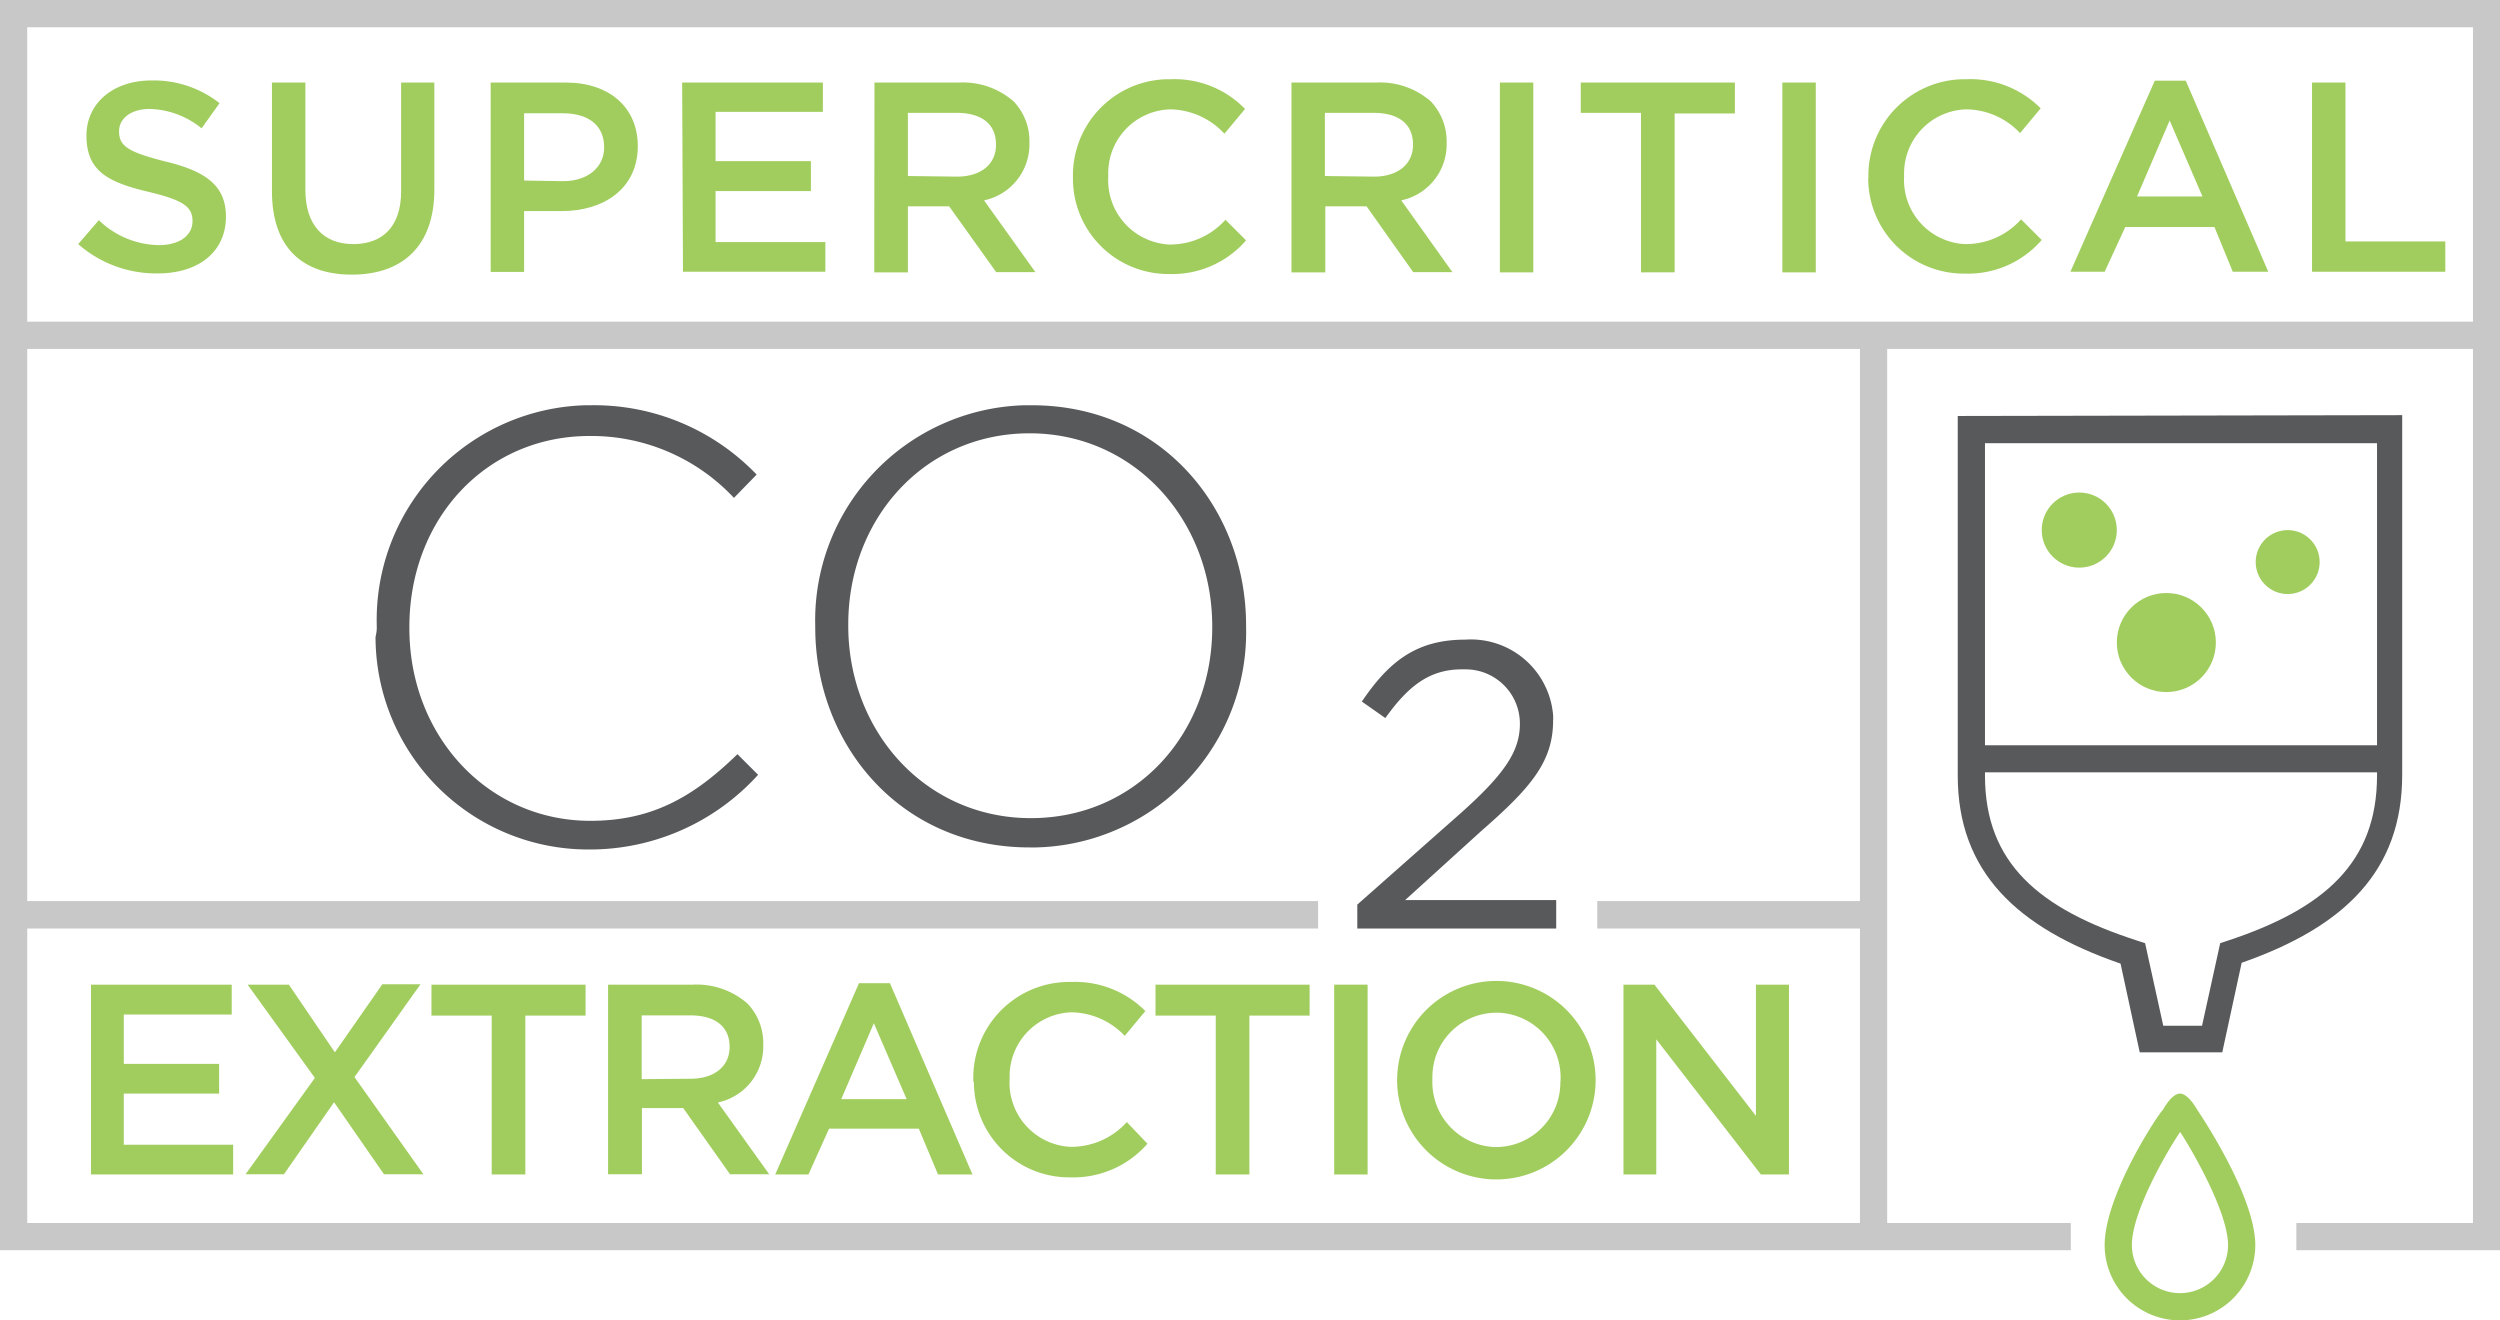 <svg xmlns="http://www.w3.org/2000/svg" viewBox="0 0 121.16 63.99"><defs><style>.cls-1{fill:#58595b;}.cls-2{fill:#a1cd5e;}.cls-3{fill:#c8c8c8;}</style></defs><g id="Layer_2" data-name="Layer 2"><g id="Layer_1-2" data-name="Layer 1"><g id="Component_30_1" data-name="Component 30 1"><g id="Component_8_1" data-name="Component 8 1"><g id="Group_7" data-name="Group 7"><path id="Path_151" data-name="Path 151" class="cls-1" d="M18.26,30.41v-.06A10.41,10.41,0,0,1,28.37,19.64h.25A10.91,10.91,0,0,1,36.67,23l-1.1,1.13a9.46,9.46,0,0,0-7-3c-5,0-8.73,4-8.73,9.26v.06c0,5.24,3.82,9.33,8.77,9.33,3,0,5-1.16,7.13-3.23l1,1a11,11,0,0,1-8.23,3.62,10.31,10.31,0,0,1-10.31-10.3C18.25,30.65,18.26,30.53,18.26,30.41Z"/><path id="Path_152" data-name="Path 152" class="cls-1" d="M39.51,30.41v-.06A10.43,10.43,0,0,1,49.65,19.64H50c6.28,0,10.39,5,10.39,10.66,0,0,0,0,0,.06A10.43,10.43,0,0,1,50.21,41.07H49.9C43.62,41.07,39.51,36.07,39.51,30.41Zm19.24,0v-.06C58.75,25.23,55,21,49.9,21s-8.79,4.14-8.79,9.26v.06c0,5.12,3.73,9.33,8.85,9.33S58.75,35.53,58.75,30.41Z"/></g><g id="Group_8" data-name="Group 8"><path id="Path_153" data-name="Path 153" class="cls-1" d="M65.78,43.84l5-4.42c2.12-1.89,2.88-3,2.88-4.34A2.63,2.63,0,0,0,71,32.44h-.16c-1.57,0-2.6.82-3.7,2.36L66,34C67.27,32.13,68.58,31,71,31a4,4,0,0,1,4.27,3.66,2,2,0,0,1,0,.25v0c0,2-1.06,3.25-3.49,5.37L68.1,43.62h7.32V45H65.78Z"/></g><g id="Group_9" data-name="Group 9"><path id="Path_154" data-name="Path 154" class="cls-2" d="M4.41,47.72h6.82v1.45H6v2.39h4.62V53H6v2.48H11.3v1.44H4.41Z"/><path id="Path_155" data-name="Path 155" class="cls-2" d="M15.26,52.24,12,47.72H14L16.23,51l2.3-3.3h1.85l-3.2,4.5,3.34,4.71H18.61l-2.42-3.49-2.43,3.49H11.9Z"/><path id="Path_156" data-name="Path 156" class="cls-2" d="M23.83,49.22H20.91v-1.5h7.47v1.5H25.46v7.7H23.83Z"/><path id="Path_157" data-name="Path 157" class="cls-2" d="M29.47,47.72h4.1a3.74,3.74,0,0,1,2.66.92,2.78,2.78,0,0,1,.76,2v0a2.77,2.77,0,0,1-2.2,2.79l2.49,3.48h-1.9l-2.27-3.21h-2v3.21H29.47Zm4,4.56c1.15,0,1.89-.6,1.89-1.54v0c0-1-.71-1.53-1.9-1.53H31.1v3.09Z"/><path id="Path_158" data-name="Path 158" class="cls-2" d="M41.63,47.65h1.5l4,9.27H45.46l-.93-2.22H40.18l-1,2.22H37.57Zm2.31,5.62-1.59-3.68-1.58,3.68Z"/><path id="Path_159" data-name="Path 159" class="cls-2" d="M47.17,52.35v0a4.65,4.65,0,0,1,4.54-4.76h.2A4.81,4.81,0,0,1,55.51,49l-1,1.2a3.65,3.65,0,0,0-2.58-1.14,3.1,3.1,0,0,0-3,3.14s0,.07,0,.11v0a3.11,3.11,0,0,0,2.94,3.27h.09a3.63,3.63,0,0,0,2.65-1.2l1,1.05a4.77,4.77,0,0,1-3.74,1.63,4.62,4.62,0,0,1-4.67-4.58A.38.38,0,0,1,47.17,52.35Z"/><path id="Path_160" data-name="Path 160" class="cls-2" d="M58.92,49.22H56v-1.5h7.47v1.5H60.55v7.7H58.92Z"/><path id="Path_161" data-name="Path 161" class="cls-2" d="M64.66,47.72h1.62v9.2H64.66Z"/><path id="Path_162" data-name="Path 162" class="cls-2" d="M67.71,52.35v0a4.81,4.81,0,0,1,9.62,0h0v0a4.81,4.81,0,0,1-9.62,0Zm7.92,0v0a3.14,3.14,0,0,0-3-3.27h-.1a3.11,3.11,0,0,0-3.11,3.11.57.57,0,0,0,0,.13v0a3.15,3.15,0,0,0,3,3.27h.09a3.12,3.12,0,0,0,3.11-3.12A.53.53,0,0,0,75.63,52.35Z"/><path id="Path_163" data-name="Path 163" class="cls-2" d="M78.68,47.72h1.5l4.92,6.36V47.72h1.6v9.2H85.34l-5.07-6.55v6.55H78.68Z"/></g><g id="Group_10" data-name="Group 10"><path id="Path_164" data-name="Path 164" class="cls-2" d="M3.79,11.83l1-1.16a4.28,4.28,0,0,0,2.91,1.21c1,0,1.63-.47,1.63-1.16v0c0-.66-.37-1-2.08-1.41-2-.47-3.06-1-3.06-2.74v0c0-1.58,1.31-2.67,3.14-2.67A5.15,5.15,0,0,1,10.64,5L9.77,6.22a4.15,4.15,0,0,0-2.5-.94c-.95,0-1.5.48-1.5,1.08v0c0,.71.42,1,2.18,1.45,2,.47,3,1.17,3,2.69v0c0,1.72-1.35,2.75-3.29,2.75A5.72,5.72,0,0,1,3.79,11.83Z"/><path id="Path_165" data-name="Path 165" class="cls-2" d="M13.18,9.27V4H14.8V9.2c0,1.71.88,2.63,2.32,2.63s2.32-.87,2.32-2.56V4h1.61V9.19c0,2.74-1.55,4.12-4,4.12S13.18,11.94,13.18,9.27Z"/><path id="Path_166" data-name="Path 166" class="cls-2" d="M23.78,4h3.63c2.14,0,3.5,1.22,3.5,3.08v0c0,2.07-1.66,3.15-3.68,3.15H25.4v2.95H23.78Zm3.5,4.78c1.22,0,2-.68,2-1.64v0c0-1.08-.78-1.65-2-1.65H25.4V8.75Z"/><path id="Path_167" data-name="Path 167" class="cls-2" d="M33.06,4h6.82V5.42h-5.2V7.81H39.3V9.26H34.68v2.47H40v1.44h-6.9Z"/><path id="Path_168" data-name="Path 168" class="cls-2" d="M42.38,4h4.1a3.73,3.73,0,0,1,2.65.92,2.78,2.78,0,0,1,.76,2v0a2.77,2.77,0,0,1-2.2,2.79l2.49,3.48h-1.9L46,10H44v3.2H42.37Zm4,4.56c1.16,0,1.89-.6,1.89-1.54V7c0-1-.71-1.53-1.9-1.53H44V8.53Z"/><path id="Path_169" data-name="Path 169" class="cls-2" d="M52,8.6v0a4.66,4.66,0,0,1,4.55-4.76h.19a4.76,4.76,0,0,1,3.6,1.44l-1,1.2A3.65,3.65,0,0,0,56.71,5.3a3.09,3.09,0,0,0-3,3.14v.13a3.12,3.12,0,0,0,2.95,3.28h.09a3.59,3.59,0,0,0,2.64-1.2l1,1a4.74,4.74,0,0,1-3.74,1.63A4.62,4.62,0,0,1,52,8.75Z"/><path id="Path_170" data-name="Path 170" class="cls-2" d="M62.59,4h4.1a3.75,3.75,0,0,1,2.66.92,2.82,2.82,0,0,1,.76,2v0a2.77,2.77,0,0,1-2.2,2.79l2.48,3.48h-1.9L66.23,10h-2v3.2H62.59Zm4,4.56c1.15,0,1.89-.6,1.89-1.54V7c0-1-.71-1.53-1.9-1.53H64.21V8.53Z"/><path id="Path_171" data-name="Path 171" class="cls-2" d="M72.69,4h1.62v9.2H72.69Z"/><path id="Path_172" data-name="Path 172" class="cls-2" d="M79.53,5.47H76.61V4h7.47v1.5H81.16v7.7H79.53Z"/><path id="Path_173" data-name="Path 173" class="cls-2" d="M86.38,4H88v9.2H86.38Z"/><path id="Path_174" data-name="Path 174" class="cls-2" d="M90.55,8.6v0a4.67,4.67,0,0,1,4.56-4.76h.18A4.8,4.8,0,0,1,98.9,5.25l-1,1.2A3.62,3.62,0,0,0,95.28,5.3a3.1,3.1,0,0,0-3,3.14.45.45,0,0,0,0,.11v0a3.11,3.11,0,0,0,2.94,3.28h.09a3.59,3.59,0,0,0,2.64-1.2l1,1a4.72,4.72,0,0,1-3.73,1.63,4.63,4.63,0,0,1-4.68-4.58Z"/><path id="Path_175" data-name="Path 175" class="cls-2" d="M104.43,3.91h1.5l4,9.26h-1.72L107.32,11H103L102,13.17h-1.66Zm2.31,5.61-1.59-3.68-1.58,3.68Z"/><path id="Path_176" data-name="Path 176" class="cls-2" d="M112.05,4h1.62V11.7h4.84v1.47h-6.46Z"/></g><g id="Group_11" data-name="Group 11"><path id="Path_177" data-name="Path 177" class="cls-2" d="M102,60.34c0-2.43,2.62-6.39,2.83-6.56,0,0,.41-.78.82-.78s.84.79.84.79,2.81,4.11,2.81,6.55a3.65,3.65,0,1,1-7.3,0Zm1.32,0a2.33,2.33,0,0,0,4.66,0c0-1.63-1.83-4.74-2.32-5.48-.57.83-2.34,3.83-2.34,5.48Z"/></g><g id="Group_12" data-name="Group 12"><path id="Path_178" data-name="Path 178" class="cls-1" d="M94.88,20.16V37.59c0,4.66,2.87,7.38,7.89,9.11L103.7,51h4l.94-4.34c5-1.75,7.78-4.46,7.78-9.11l0-17.43Zm20.32,1.32,0,14.64h-19V21.48Zm-19,16.11v-.16h19v.16c0,4.22-2.57,6.46-7.24,8l-.36.12-.88,4h-1.88l-.88-4-.37-.12C98.81,44.05,96.2,41.82,96.2,37.59Z"/></g><g id="Group_13" data-name="Group 13"><path id="Path_179" data-name="Path 179" class="cls-3" d="M0,0V60.59H100.36V59.27h-8.9V16.91h28.39V59.27h-8.56v1.32h9.87V0ZM1.32,16.91H90.14V43.67H77.41V45H90.14V59.27H1.32V45H63.88V43.67H1.32Zm0-15.59H119.85V15.59H1.32Z"/></g><g id="Group_17" data-name="Group 17"><g id="Group_14" data-name="Group 14"><circle id="Ellipse_9" data-name="Ellipse 9" class="cls-2" cx="104.99" cy="31.14" r="2.4"/></g><g id="Group_15" data-name="Group 15"><circle id="Ellipse_10" data-name="Ellipse 10" class="cls-2" cx="100.77" cy="25.69" r="1.82"/></g><g id="Group_16" data-name="Group 16"><circle id="Ellipse_11" data-name="Ellipse 11" class="cls-2" cx="110.87" cy="27.24" r="1.55"/></g></g></g></g></g></g></svg>